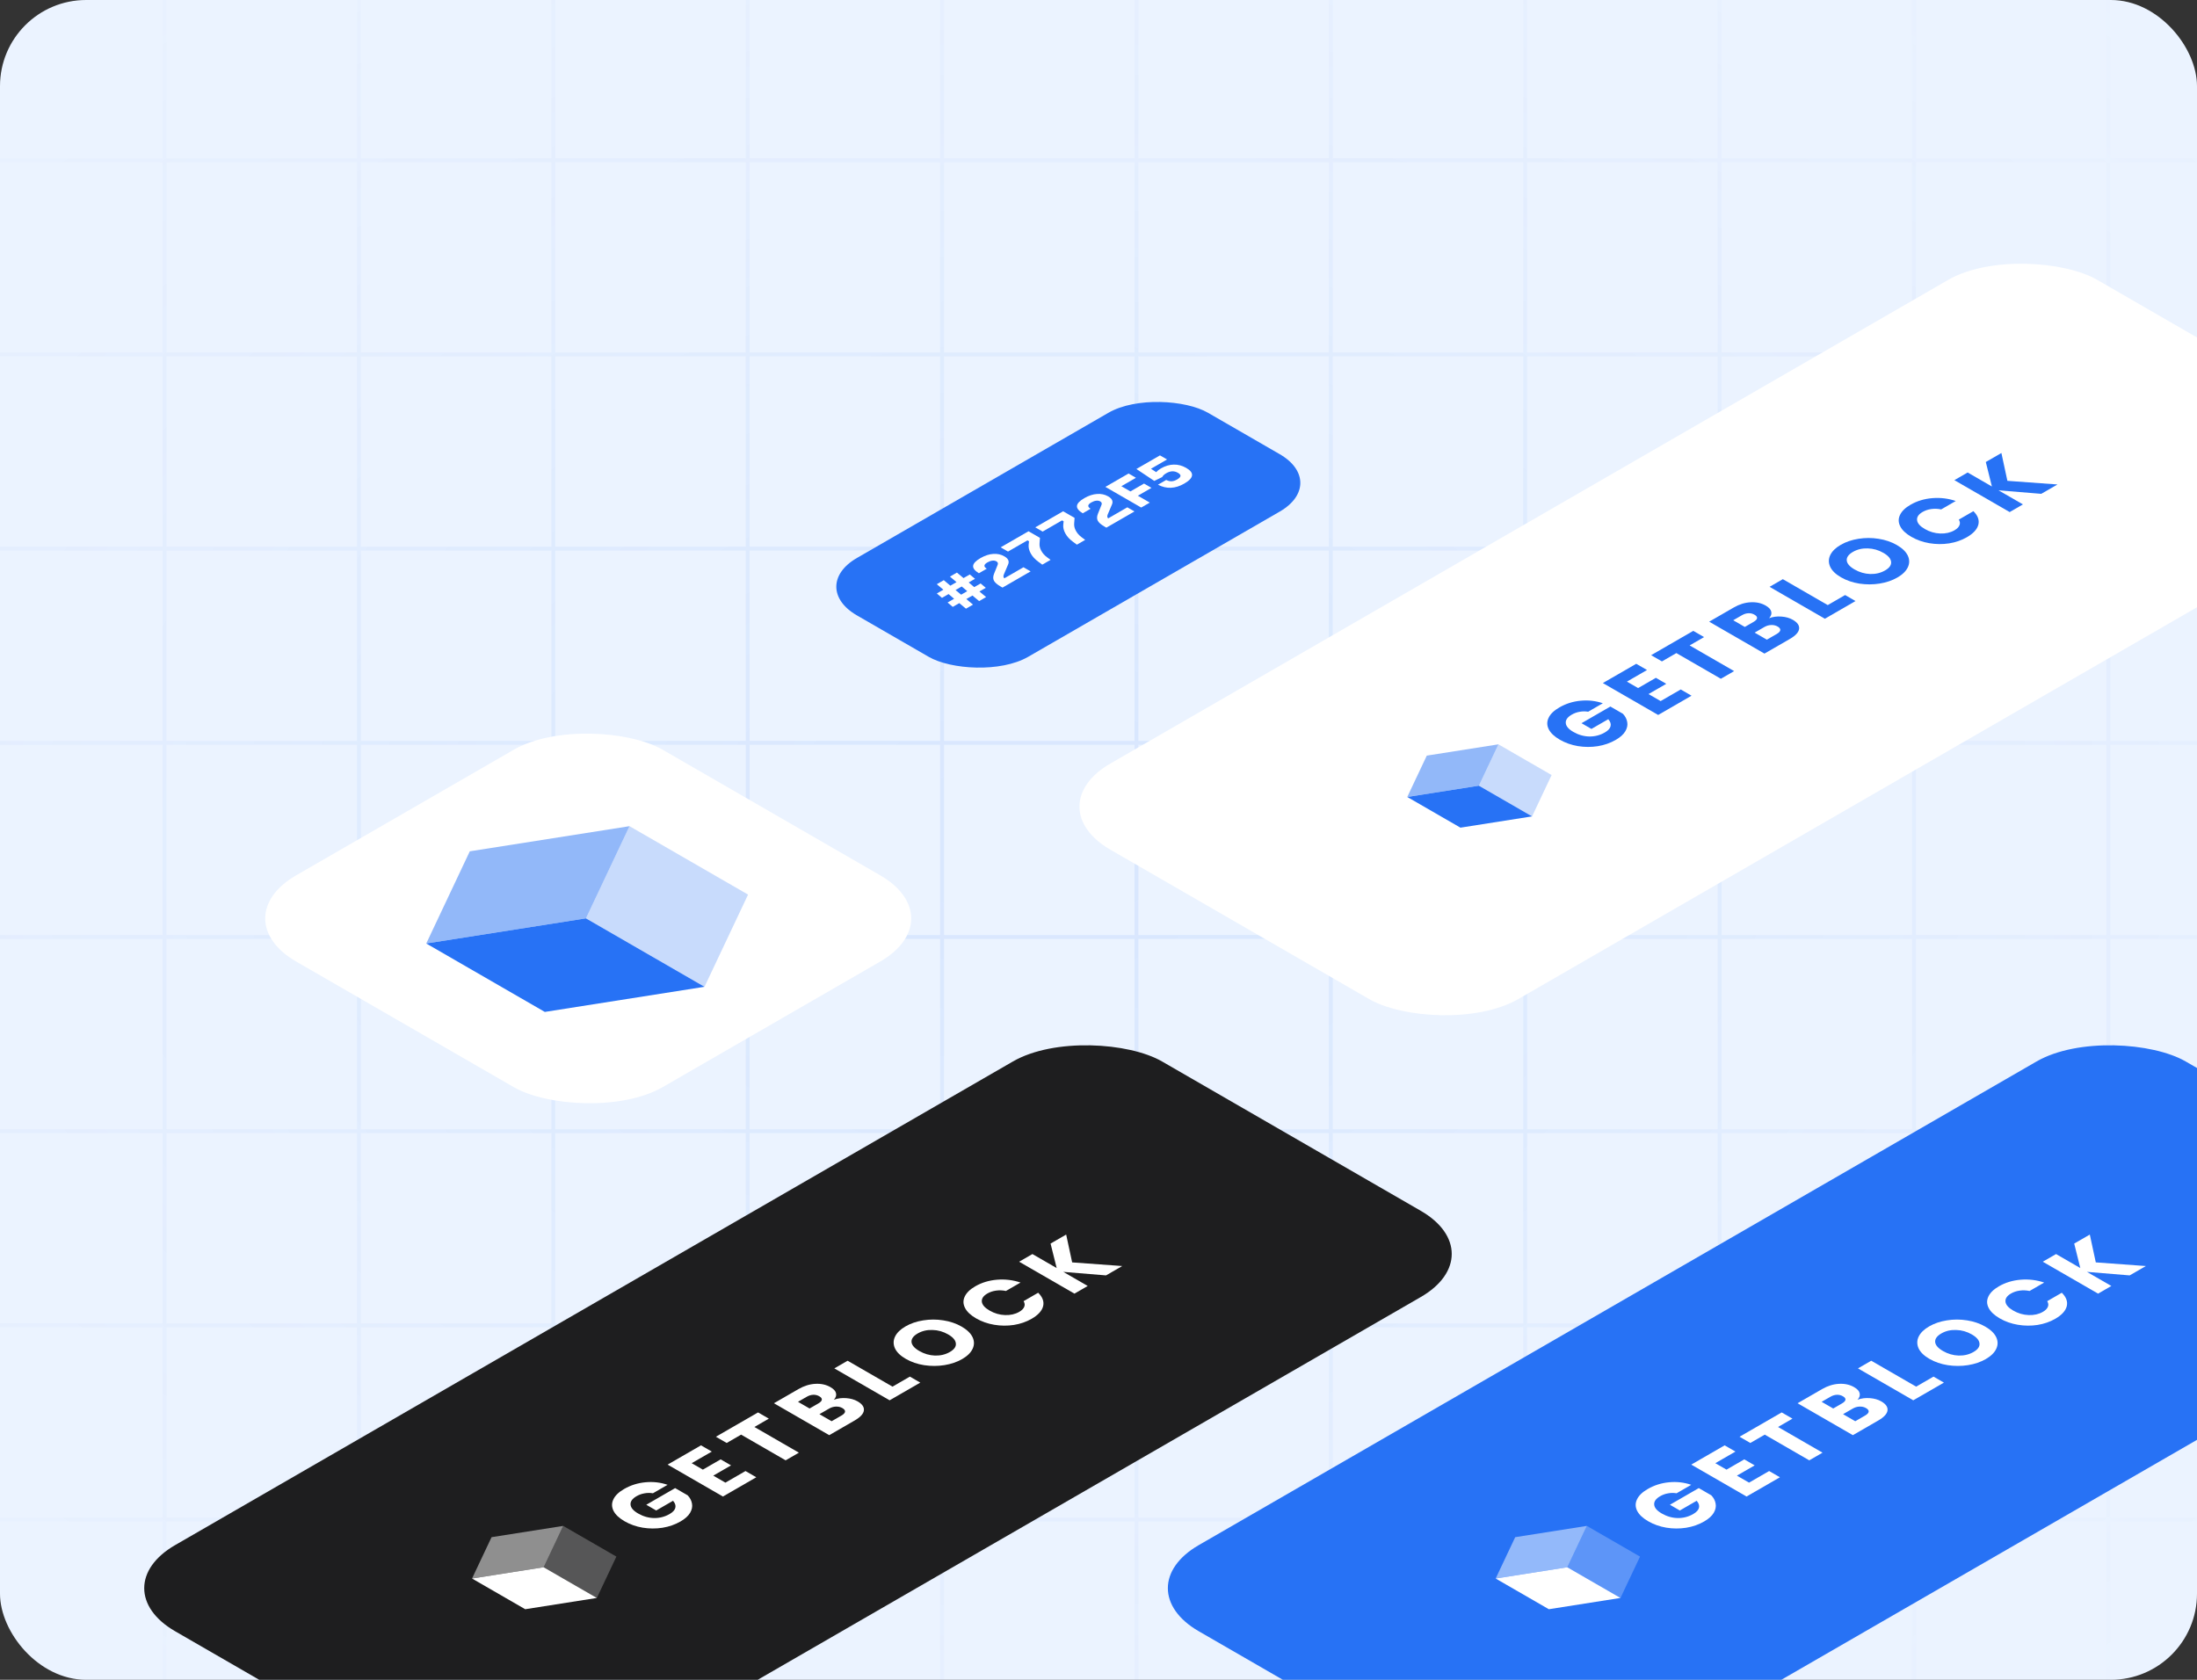 <svg width="612" height="468" viewBox="0 0 612 468" fill="none" xmlns="http://www.w3.org/2000/svg">
<rect x="0" y="0" width="612" height="468" fill="#333333" stroke="none"/>
<g clip-path="url(#clip0_82_860)">
<rect width="612" height="468" rx="24" fill="#EBF3FF"/>
<path fill-rule="evenodd" clip-rule="evenodd" d="M641.458 -10C641.758 -10 642 -9.758 642 -9.459L-61.917 -8.918H-62.459C-62.758 -8.918 -63 -9.16 -63 -9.459C-63 -9.758 -62.758 -10 -62.459 -10L641.458 -10ZM642 477.459V423.357V369.255V315.153V261.051V206.949V152.847V98.745V44.643V-9.459L640.917 -8.918V44.102H587.853V-8.918L586.77 -8.918V44.102L533.705 44.102V-8.918H532.622V44.102H479.558V-8.918L478.475 -8.918V44.102L425.41 44.102V-8.918H424.327V44.102H371.263V-8.918H370.18V44.102H317.115V-8.918H316.032V44.102L262.968 44.102V-8.918H261.885V44.102H208.82V-8.918H207.737V44.102H154.673V-8.918H153.59V44.102L100.525 44.102V-8.918L99.442 -8.918V44.102H46.378V-8.918H45.295V44.102L-7.77 44.102V-8.918L-8.853 -8.918V44.102H-62.459C-62.758 44.102 -63 44.344 -63 44.643C-63 44.942 -62.758 45.184 -62.459 45.184H-8.853V98.204H-62.459C-62.758 98.204 -63 98.446 -63 98.745C-63 99.044 -62.758 99.286 -62.459 99.286H-8.853V152.306H-62.459C-62.758 152.306 -63 152.548 -63 152.847C-63 153.146 -62.758 153.388 -62.459 153.388H-8.853V206.408H-62.459C-62.758 206.408 -63 206.65 -63 206.949C-63 207.248 -62.758 207.49 -62.459 207.49H-8.853V260.51H-62.459C-62.758 260.51 -63 260.752 -63 261.051C-63 261.35 -62.758 261.592 -62.459 261.592H-8.853V314.612H-62.459C-62.758 314.612 -63 314.854 -63 315.153C-63 315.452 -62.758 315.694 -62.459 315.694H-8.853V368.714H-62.459C-62.758 368.714 -63 368.956 -63 369.255C-63 369.554 -62.758 369.796 -62.459 369.796H-8.853V422.816H-62.459C-62.758 422.816 -63 423.058 -63 423.357C-63 423.656 -62.758 423.898 -62.459 423.898H-8.853V476.918H-62.459C-62.758 476.918 -63 477.16 -63 477.459C-63 477.758 -62.758 478 -62.459 478H-8.317C-8.315 478 -8.313 478 -8.311 478C-8.309 478 -8.307 478 -8.305 478H45.831C45.833 478 45.834 478 45.836 478C45.838 478 45.84 478 45.842 478H99.979C99.98 478 99.982 478 99.984 478C99.986 478 99.987 478 99.989 478H154.126C154.128 478 154.13 478 154.131 478C154.133 478 154.135 478 154.136 478H208.274C208.276 478 208.277 478 208.279 478C208.28 478 208.282 478 208.284 478H262.422C262.423 478 262.425 478 262.426 478C262.428 478 262.429 478 262.431 478L316.57 478C316.571 478 316.572 478 316.574 478C316.575 478 316.576 478 316.578 478H370.717C370.719 478 370.72 478 370.721 478C370.722 478 370.724 478 370.725 478H424.865C424.866 478 424.868 478 424.869 478C424.87 478 424.871 478 424.872 478H479.013C479.014 478 479.015 478 479.016 478C479.017 478 479.018 478 479.019 478H533.161C533.162 478 533.163 478 533.164 478C533.164 478 533.165 478 533.166 478H587.309C587.31 478 587.31 478 587.311 478C587.312 478 587.312 478 587.313 478H641.458C641.758 478 642 477.758 642 477.459ZM640.917 476.918V423.898H587.853V476.918H640.917ZM586.77 476.918V423.898H533.705V476.918H586.77ZM532.622 476.918V423.898H479.558V476.918H532.622ZM478.475 476.918V423.898H425.41V476.918H478.475ZM424.327 476.918V423.898H371.263V476.918H424.327ZM370.18 476.918V423.898H317.115V476.918H370.18ZM316.032 476.918V423.898L262.968 423.898V476.918L316.032 476.918ZM261.885 476.918V423.898H208.82V476.918H261.885ZM207.737 476.918V423.898H154.673V476.918H207.737ZM153.59 476.918V423.898H100.525V476.918H153.59ZM99.442 476.918V423.898H46.378V476.918H99.442ZM45.295 476.918V423.898H-7.77V476.918H45.295ZM640.917 369.796V422.816H587.853V369.796H640.917ZM586.77 369.796V422.816H533.705V369.796H586.77ZM532.622 369.796V422.816H479.558V369.796H532.622ZM478.475 369.796V422.816H425.41V369.796H478.475ZM424.327 369.796V422.816H371.263V369.796H424.327ZM370.18 369.796V422.816H317.115V369.796H370.18ZM316.032 369.796V422.816L262.968 422.816V369.796L316.032 369.796ZM261.885 369.796V422.816H208.82V369.796H261.885ZM207.737 369.796V422.816H154.673V369.796H207.737ZM153.59 369.796V422.816H100.525V369.796H153.59ZM99.442 369.796V422.816H46.378V369.796H99.442ZM45.295 369.796V422.816H-7.77V369.796H45.295ZM640.917 368.714V315.694H587.853V368.714H640.917ZM586.77 368.714V315.694H533.705V368.714H586.77ZM532.622 368.714V315.694H479.558V368.714H532.622ZM478.475 368.714V315.694H425.41V368.714H478.475ZM424.327 368.714V315.694H371.263V368.714H424.327ZM370.18 368.714V315.694H317.115V368.714H370.18ZM316.032 368.714V315.694L262.968 315.694V368.714L316.032 368.714ZM261.885 368.714V315.694H208.82V368.714H261.885ZM207.737 368.714V315.694H154.673V368.714H207.737ZM153.59 368.714V315.694H100.525V368.714H153.59ZM99.442 368.714V315.694H46.378V368.714H99.442ZM45.295 368.714V315.694H-7.77V368.714H45.295ZM640.917 261.592V314.612H587.853V261.592H640.917ZM586.77 261.592V314.612H533.705V261.592H586.77ZM532.622 261.592V314.612H479.558V261.592H532.622ZM478.475 261.592V314.612H425.41V261.592H478.475ZM424.327 261.592V314.612H371.263V261.592H424.327ZM370.18 261.592V314.612H317.115V261.592H370.18ZM316.032 261.592V314.612L262.968 314.612V261.592H316.032ZM261.885 261.592V314.612H208.82V261.592H261.885ZM207.737 261.592V314.612H154.673V261.592H207.737ZM153.59 261.592V314.612H100.525V261.592H153.59ZM99.442 261.592V314.612H46.378V261.592H99.442ZM45.295 261.592V314.612H-7.77V261.592H45.295ZM640.917 260.51V207.49H587.853V260.51H640.917ZM586.77 260.51V207.49H533.705V260.51H586.77ZM532.622 260.51V207.49H479.558V260.51H532.622ZM478.475 260.51V207.49H425.41V260.51H478.475ZM424.327 260.51V207.49H371.263V260.51H424.327ZM370.18 260.51V207.49H317.115V260.51H370.18ZM316.032 260.51V207.49L262.968 207.49V260.51L316.032 260.51ZM261.885 260.51V207.49H208.82V260.51H261.885ZM207.737 260.51V207.49H154.673V260.51H207.737ZM153.59 260.51V207.49H100.525V260.51H153.59ZM99.442 260.51V207.49H46.378V260.51H99.442ZM45.295 260.51V207.49H-7.77V260.51H45.295ZM640.917 153.388V206.408H587.853V153.388H640.917ZM586.77 153.388V206.408H533.705V153.388H586.77ZM532.622 153.388V206.408H479.558V153.388H532.622ZM478.475 153.388V206.408H425.41V153.388H478.475ZM424.327 153.388V206.408H371.263V153.388H424.327ZM370.18 153.388V206.408H317.115V153.388H370.18ZM316.032 153.388V206.408L262.968 206.408V153.388L316.032 153.388ZM261.885 153.388V206.408H208.82V153.388H261.885ZM207.737 153.388V206.408H154.673V153.388H207.737ZM153.59 153.388V206.408H100.525V153.388H153.59ZM99.442 153.388V206.408H46.378V153.388H99.442ZM45.295 153.388V206.408H-7.77V153.388H45.295ZM640.917 152.306V99.286H587.853V152.306H640.917ZM586.77 152.306V99.286H533.705V152.306H586.77ZM532.622 152.306V99.286L479.558 99.286V152.306H532.622ZM478.475 152.306V99.286H425.41V152.306H478.475ZM424.327 152.306V99.286H371.263V152.306H424.327ZM370.18 152.306V99.286H317.115V152.306H370.18ZM316.032 152.306V99.286L262.968 99.286V152.306L316.032 152.306ZM261.885 152.306V99.286H208.82V152.306H261.885ZM207.737 152.306V99.286H154.673V152.306H207.737ZM153.59 152.306V99.286H100.525V152.306H153.59ZM99.442 152.306V99.286L46.378 99.286V152.306H99.442ZM45.295 152.306V99.286H-7.77V152.306H45.295ZM640.917 45.184V98.204H587.853V45.184H640.917ZM586.77 45.184V98.204H533.705V45.184L586.77 45.184ZM532.622 45.184V98.204L479.558 98.204V45.184H532.622ZM478.475 45.184V98.204H425.41V45.184L478.475 45.184ZM424.327 45.184V98.204H371.263V45.184H424.327ZM370.18 45.184V98.204H317.115V45.184H370.18ZM316.032 45.184V98.204L262.968 98.204V45.184L316.032 45.184ZM261.885 45.184V98.204H208.82V45.184H261.885ZM207.737 45.184V98.204H154.673V45.184H207.737ZM153.59 45.184V98.204H100.525V45.184L153.59 45.184ZM99.442 45.184V98.204L46.378 98.204V45.184H99.442ZM45.295 45.184V98.204H-7.77V45.184L45.295 45.184Z" fill="url(#paint0_radial_82_860)" fill-opacity="0.1"/>
<rect width="317.475" height="131.223" rx="24" transform="matrix(0.866 -0.5 0.866 0.5 313.146 442.475)" fill="#2772F5"/>
<path d="M467.027 416.036C466.242 415.899 465.458 415.904 464.676 416.051C463.893 416.182 463.156 416.447 462.465 416.846C461.268 417.537 460.712 418.322 460.796 419.203C460.866 420.075 461.566 420.895 462.897 421.663C464.316 422.482 465.802 422.908 467.356 422.94C468.91 422.955 470.349 422.58 471.675 421.814C472.583 421.29 473.113 420.714 473.264 420.086C473.43 419.45 473.219 418.795 472.629 418.122L467.938 420.83L465.174 419.234L473.215 414.592L476.704 416.606C477.366 417.304 477.768 418.077 477.91 418.924C478.066 419.763 477.888 420.617 477.377 421.487C476.865 422.356 475.975 423.157 474.707 423.889C473.208 424.754 471.539 425.338 469.699 425.64C467.859 425.926 466.015 425.918 464.167 425.617C462.334 425.307 460.657 424.713 459.135 423.835C457.614 422.957 456.585 421.988 456.049 420.93C455.513 419.855 455.499 418.79 456.008 417.736C456.503 416.674 457.499 415.71 458.998 414.845C460.814 413.797 462.787 413.172 464.919 412.972C467.065 412.763 469.13 412.999 471.113 413.678L467.027 416.036Z" fill="white"/>
<path d="M477.825 407.65L480.94 409.448L485.891 406.59L488.787 408.262L483.837 411.12L487.216 413.071L492.814 409.839L495.82 411.574L486.525 416.94L471.123 408.048L480.418 402.682L483.424 404.417L477.825 407.65Z" fill="white"/>
<path d="M496.308 393.509L499.313 395.244L495.293 397.565L507.689 404.722L503.993 406.856L491.596 399.699L487.575 402.021L484.57 400.285L496.308 393.509Z" fill="white"/>
<path d="M517.427 389.98C518.496 389.583 519.649 389.433 520.884 389.53C522.105 389.619 523.161 389.921 524.053 390.436C525.34 391.179 525.918 392.028 525.785 392.983C525.652 393.922 524.792 394.848 523.207 395.763L516.139 399.844L500.736 390.952L507.567 387.009C509.109 386.119 510.671 385.631 512.252 385.545C513.848 385.452 515.26 385.759 516.489 386.469C517.396 386.992 517.911 387.564 518.035 388.185C518.174 388.798 517.971 389.396 517.427 389.98ZM510.664 392.416L513.085 391.018C513.69 390.668 514.02 390.326 514.073 389.991C514.127 389.639 513.89 389.312 513.364 389.008C512.837 388.704 512.269 388.567 511.66 388.598C511.065 388.62 510.465 388.806 509.86 389.156L507.438 390.554L510.664 392.416ZM519.531 394.39C520.151 394.032 520.487 393.677 520.541 393.325C520.594 392.957 520.35 392.616 519.809 392.304C519.268 391.992 518.663 391.851 517.996 391.881C517.343 391.904 516.707 392.094 516.087 392.451L513.406 393.999L516.807 395.962L519.531 394.39Z" fill="white"/>
<path d="M533.762 386.326L538.604 383.531L541.5 385.203L532.961 390.132L517.559 381.24L521.255 379.106L533.762 386.326Z" fill="white"/>
<path d="M553.167 378.645C551.74 379.469 550.092 380.031 548.223 380.334C546.369 380.627 544.489 380.632 542.583 380.347C540.677 380.045 538.971 379.46 537.465 378.59C535.958 377.72 534.951 376.74 534.443 375.648C533.95 374.548 533.958 373.462 534.467 372.392C534.99 371.313 535.965 370.361 537.392 369.538C538.818 368.714 540.459 368.155 542.313 367.862C544.182 367.56 546.055 367.559 547.932 367.861C549.823 368.154 551.522 368.735 553.029 369.605C554.535 370.475 555.55 371.46 556.072 372.56C556.58 373.652 556.579 374.733 556.07 375.803C555.561 376.874 554.594 377.821 553.167 378.645ZM549.744 376.669C550.955 375.97 551.511 375.176 551.412 374.287C551.328 373.39 550.613 372.553 549.267 371.776C547.907 370.991 546.457 370.578 544.918 370.538C543.378 370.481 542.003 370.802 540.792 371.501C539.567 372.208 538.99 373.006 539.059 373.895C539.143 374.775 539.873 375.612 541.248 376.406C542.608 377.191 544.058 377.613 545.598 377.67C547.137 377.71 548.519 377.376 549.744 376.669Z" fill="white"/>
<path d="M557.054 367.307C555.532 366.428 554.504 365.46 553.967 364.402C553.416 363.335 553.388 362.279 553.883 361.233C554.377 360.171 555.36 359.215 556.83 358.367C558.631 357.327 560.656 356.715 562.904 356.532C565.152 356.349 567.326 356.614 569.425 357.327L565.361 359.673C564.415 359.476 563.493 359.443 562.594 359.573C561.71 359.695 560.915 359.96 560.209 360.368C559.071 361.025 558.551 361.79 558.649 362.662C558.747 363.534 559.469 364.358 560.815 365.135C562.161 365.912 563.589 366.329 565.1 366.386C566.61 366.442 567.935 366.142 569.073 365.485C569.779 365.077 570.238 364.618 570.449 364.108C570.675 363.589 570.617 363.057 570.276 362.511L574.34 360.164C575.575 361.377 576.034 362.632 575.717 363.929C575.385 365.219 574.319 366.383 572.517 367.423C571.047 368.272 569.4 368.843 567.574 369.137C565.748 369.414 563.919 369.398 562.085 369.088C560.252 368.779 558.575 368.185 557.054 367.307Z" fill="white"/>
<path d="M593.241 355.333L581.338 354.351L588.14 358.278L584.443 360.412L569.041 351.52L572.737 349.386L579.495 353.287L577.796 346.466L582.14 343.958L583.808 351.709L597.759 352.725L593.241 355.333Z" fill="white"/>
<path d="M436.588 436.645L451.403 445.197L431.449 448.338L416.634 439.786L436.588 436.645Z" fill="white"/>
<path opacity="0.25" d="M436.588 436.645L442.029 425.126L456.844 433.678L451.403 445.197L436.588 436.645Z" fill="white"/>
<path opacity="0.5" d="M422.075 428.267L442.028 425.126L436.588 436.645L416.634 439.786L422.075 428.267Z" fill="white"/>
<rect width="317.475" height="131.223" rx="24" transform="matrix(0.866 -0.5 0.866 0.5 28 442.475)" fill="#1E1E1F"/>
<path d="M181.881 416.036C181.096 415.899 180.312 415.904 179.53 416.051C178.747 416.182 178.01 416.447 177.319 416.846C176.122 417.537 175.566 418.322 175.65 419.203C175.72 420.075 176.42 420.895 177.751 421.663C179.17 422.482 180.656 422.908 182.21 422.94C183.764 422.955 185.203 422.58 186.529 421.814C187.437 421.29 187.967 420.714 188.118 420.086C188.284 419.45 188.073 418.795 187.483 418.122L182.792 420.83L180.028 419.234L188.069 414.592L191.558 416.606C192.22 417.304 192.622 418.077 192.764 418.924C192.92 419.763 192.742 420.617 192.231 421.487C191.719 422.356 190.829 423.157 189.561 423.889C188.062 424.754 186.393 425.338 184.553 425.64C182.713 425.926 180.869 425.918 179.021 425.617C177.188 425.307 175.511 424.713 173.989 423.835C172.468 422.957 171.44 421.988 170.903 420.93C170.367 419.855 170.353 418.79 170.862 417.736C171.357 416.674 172.353 415.71 173.852 414.845C175.668 413.797 177.641 413.172 179.773 412.972C181.919 412.763 183.984 412.999 185.967 413.678L181.881 416.036Z" fill="white"/>
<path d="M192.679 407.65L195.794 409.448L200.745 406.59L203.641 408.262L198.691 411.12L202.07 413.071L207.668 409.839L210.674 411.574L201.379 416.94L185.977 408.048L195.272 402.682L198.278 404.417L192.679 407.65Z" fill="white"/>
<path d="M211.162 393.509L214.167 395.244L210.147 397.565L222.543 404.722L218.847 406.856L206.45 399.699L202.429 402.021L199.424 400.285L211.162 393.509Z" fill="white"/>
<path d="M232.281 389.98C233.35 389.583 234.503 389.433 235.738 389.53C236.959 389.619 238.015 389.921 238.907 390.436C240.194 391.179 240.772 392.028 240.639 392.983C240.506 393.922 239.646 394.848 238.061 395.763L230.993 399.844L215.59 390.952L222.421 387.009C223.963 386.119 225.525 385.631 227.106 385.545C228.702 385.452 230.114 385.759 231.343 386.469C232.25 386.992 232.765 387.564 232.889 388.185C233.028 388.798 232.825 389.396 232.281 389.98ZM225.518 392.416L227.939 391.018C228.544 390.668 228.874 390.326 228.927 389.991C228.981 389.639 228.744 389.312 228.218 389.008C227.691 388.704 227.123 388.567 226.514 388.598C225.919 388.62 225.319 388.806 224.714 389.156L222.292 390.554L225.518 392.416ZM234.385 394.39C235.005 394.032 235.341 393.677 235.395 393.325C235.448 392.957 235.204 392.616 234.663 392.304C234.122 391.992 233.517 391.851 232.85 391.881C232.197 391.904 231.561 392.094 230.941 392.451L228.26 393.999L231.661 395.962L234.385 394.39Z" fill="white"/>
<path d="M248.616 386.326L253.458 383.531L256.354 385.203L247.815 390.132L232.413 381.24L236.109 379.106L248.616 386.326Z" fill="white"/>
<path d="M268.021 378.645C266.594 379.469 264.946 380.031 263.077 380.334C261.223 380.627 259.343 380.632 257.437 380.347C255.531 380.045 253.825 379.46 252.319 378.59C250.812 377.72 249.805 376.74 249.297 375.648C248.804 374.548 248.812 373.462 249.321 372.392C249.844 371.313 250.819 370.361 252.246 369.538C253.672 368.714 255.313 368.155 257.167 367.862C259.036 367.56 260.909 367.559 262.786 367.861C264.677 368.154 266.376 368.735 267.883 369.605C269.389 370.475 270.404 371.46 270.926 372.56C271.434 373.652 271.433 374.733 270.924 375.803C270.415 376.874 269.448 377.821 268.021 378.645ZM264.598 376.669C265.809 375.97 266.365 375.176 266.266 374.287C266.182 373.39 265.467 372.553 264.121 371.776C262.761 370.991 261.311 370.578 259.772 370.538C258.232 370.481 256.857 370.802 255.646 371.501C254.421 372.208 253.844 373.006 253.913 373.895C253.997 374.775 254.727 375.612 256.102 376.406C257.462 377.191 258.912 377.613 260.452 377.67C261.991 377.71 263.373 377.376 264.598 376.669Z" fill="white"/>
<path d="M271.908 367.307C270.386 366.428 269.358 365.46 268.821 364.402C268.27 363.335 268.242 362.279 268.737 361.233C269.231 360.171 270.214 359.215 271.684 358.367C273.485 357.327 275.51 356.715 277.758 356.532C280.006 356.349 282.18 356.614 284.279 357.327L280.215 359.673C279.269 359.476 278.347 359.443 277.448 359.573C276.564 359.695 275.769 359.96 275.063 360.368C273.925 361.025 273.405 361.79 273.503 362.662C273.601 363.534 274.323 364.358 275.669 365.135C277.015 365.912 278.443 366.329 279.954 366.386C281.464 366.442 282.789 366.142 283.927 365.485C284.633 365.077 285.092 364.618 285.303 364.108C285.529 363.589 285.471 363.057 285.13 362.511L289.194 360.164C290.429 361.377 290.888 362.632 290.571 363.929C290.239 365.219 289.173 366.383 287.371 367.423C285.901 368.272 284.254 368.843 282.428 369.137C280.602 369.414 278.773 369.398 276.939 369.088C275.106 368.779 273.429 368.185 271.908 367.307Z" fill="white"/>
<path d="M308.095 355.333L296.192 354.351L302.994 358.278L299.297 360.412L283.895 351.52L287.591 349.386L294.349 353.287L292.65 346.466L296.995 343.958L298.662 351.709L312.613 352.725L308.095 355.333Z" fill="white"/>
<path d="M151.442 436.645L166.257 445.197L146.304 448.338L131.489 439.786L151.442 436.645Z" fill="white"/>
<path opacity="0.25" d="M151.443 436.645L156.883 425.126L171.698 433.678L166.258 445.197L151.443 436.645Z" fill="white"/>
<path opacity="0.5" d="M136.929 428.267L156.883 425.126L151.442 436.645L131.489 439.786L136.929 428.267Z" fill="white"/>
<rect width="317.475" height="131.223" rx="24" transform="matrix(0.866 -0.5 0.866 0.5 288.52 224.728)" fill="white"/>
<path d="M442.401 198.289C441.615 198.151 440.831 198.156 440.049 198.304C439.267 198.434 438.53 198.699 437.838 199.099C436.642 199.789 436.086 200.575 436.17 201.455C436.239 202.327 436.94 203.147 438.271 203.916C439.689 204.735 441.176 205.16 442.73 205.192C444.283 205.207 445.723 204.832 447.049 204.067C447.957 203.543 448.487 202.966 448.638 202.339C448.804 201.702 448.593 201.048 448.003 200.375L443.312 203.083L440.548 201.487L448.589 196.844L452.078 198.858C452.74 199.557 453.142 200.33 453.284 201.177C453.44 202.015 453.262 202.87 452.75 203.739C452.239 204.609 451.349 205.409 450.081 206.142C448.582 207.007 446.913 207.59 445.073 207.893C443.233 208.178 441.389 208.17 439.541 207.869C437.708 207.559 436.03 206.965 434.509 206.087C432.988 205.209 431.959 204.241 431.423 203.182C430.886 202.107 430.873 201.043 431.382 199.989C431.876 198.927 432.873 197.963 434.372 197.098C436.188 196.049 438.161 195.425 440.293 195.225C442.439 195.016 444.504 195.251 446.487 195.93L442.401 198.289Z" fill="#2772F5"/>
<path d="M453.199 189.902L456.314 191.701L461.264 188.843L464.161 190.515L459.21 193.373L462.589 195.323L468.188 192.091L471.194 193.826L461.899 199.192L446.496 190.301L455.792 184.935L458.797 186.67L453.199 189.902Z" fill="#2772F5"/>
<path d="M471.681 175.761L474.687 177.497L470.666 179.818L483.063 186.974L479.366 189.108L466.97 181.952L462.949 184.273L459.943 182.538L471.681 175.761Z" fill="#2772F5"/>
<path d="M492.801 172.233C493.87 171.835 495.022 171.685 496.258 171.783C497.478 171.872 498.535 172.174 499.427 172.689C500.714 173.432 501.291 174.281 501.158 175.236C501.025 176.174 500.166 177.101 498.581 178.016L491.512 182.097L476.11 173.205L482.941 169.261C484.483 168.371 486.045 167.883 487.626 167.798C489.222 167.704 490.634 168.012 491.863 168.721C492.77 169.245 493.285 169.817 493.409 170.438C493.548 171.05 493.345 171.649 492.801 172.233ZM486.038 174.668L488.459 173.27C489.064 172.921 489.393 172.579 489.447 172.244C489.501 171.892 489.264 171.564 488.738 171.26C488.211 170.956 487.643 170.819 487.034 170.85C486.439 170.873 485.839 171.059 485.233 171.408L482.812 172.806L486.038 174.668ZM494.905 176.642C495.524 176.284 495.861 175.93 495.915 175.578C495.968 175.209 495.724 174.869 495.183 174.556C494.641 174.244 494.037 174.103 493.37 174.134C492.717 174.156 492.08 174.346 491.461 174.704L488.78 176.251L492.181 178.215L494.905 176.642Z" fill="#2772F5"/>
<path d="M509.135 168.579L513.978 165.783L516.874 167.455L508.335 172.385L492.933 163.493L496.629 161.359L509.135 168.579Z" fill="#2772F5"/>
<path d="M528.541 160.897C527.114 161.721 525.466 162.284 523.597 162.586C521.743 162.88 519.863 162.884 517.957 162.599C516.051 162.298 514.345 161.712 512.838 160.843C511.332 159.973 510.325 158.992 509.817 157.9C509.324 156.8 509.331 155.715 509.84 154.644C510.364 153.565 511.339 152.614 512.765 151.79C514.192 150.967 515.833 150.408 517.687 150.114C519.556 149.812 521.429 149.812 523.306 150.113C525.197 150.406 526.896 150.988 528.402 151.857C529.909 152.727 530.924 153.712 531.446 154.812C531.954 155.904 531.953 156.985 531.444 158.056C530.935 159.127 529.967 160.074 528.541 160.897ZM525.118 158.921C526.328 158.223 526.884 157.429 526.786 156.54C526.702 155.643 525.987 154.806 524.641 154.029C523.281 153.243 521.831 152.831 520.291 152.791C518.752 152.734 517.377 153.055 516.166 153.754C514.941 154.461 514.363 155.259 514.433 156.147C514.517 157.028 515.246 157.865 516.621 158.659C517.982 159.444 519.432 159.865 520.971 159.922C522.511 159.962 523.893 159.629 525.118 158.921Z" fill="#2772F5"/>
<path d="M532.427 149.559C530.906 148.681 529.877 147.713 529.341 146.654C528.79 145.587 528.762 144.531 529.257 143.486C529.751 142.423 530.733 141.468 532.203 140.619C534.005 139.579 536.03 138.968 538.278 138.785C540.526 138.602 542.699 138.866 544.799 139.58L540.735 141.926C539.789 141.729 538.867 141.696 537.968 141.826C537.084 141.948 536.289 142.213 535.583 142.62C534.444 143.277 533.924 144.042 534.023 144.914C534.121 145.786 534.843 146.611 536.189 147.388C537.534 148.165 538.963 148.581 540.473 148.638C541.984 148.695 543.309 148.395 544.447 147.737C545.153 147.33 545.612 146.871 545.823 146.36C546.049 145.842 545.991 145.309 545.65 144.763L549.714 142.417C550.949 143.629 551.408 144.884 551.091 146.182C550.759 147.471 549.692 148.636 547.891 149.676C546.421 150.524 544.773 151.096 542.948 151.389C541.122 151.667 539.293 151.65 537.459 151.341C535.626 151.031 533.949 150.437 532.427 149.559Z" fill="#2772F5"/>
<path d="M568.615 137.585L556.712 136.604L563.513 140.53L559.817 142.664L544.414 133.772L548.111 131.638L554.869 135.54L553.169 128.718L557.514 126.21L559.182 133.962L573.133 134.977L568.615 137.585Z" fill="#2772F5"/>
<path d="M411.962 218.897L426.777 227.45L406.823 230.591L392.008 222.038L411.962 218.897Z" fill="#2772F5"/>
<path opacity="0.25" d="M411.962 218.897L417.403 207.378L432.218 215.931L426.777 227.45L411.962 218.897Z" fill="#2772F5"/>
<path opacity="0.5" d="M397.449 210.519L417.402 207.378L411.961 218.897L392.008 222.038L397.449 210.519Z" fill="#2772F5"/>
<rect width="117.954" height="117.954" rx="24" transform="matrix(0.866 -0.5 0.866 0.5 61.7 255.881)" fill="white"/>
<path d="M163.219 255.86L196.245 274.927L151.764 281.929L118.738 262.862L163.219 255.86Z" fill="#2772F5"/>
<path opacity="0.25" d="M163.223 255.854L175.352 230.175L208.379 249.241L196.25 274.92L163.223 255.854Z" fill="#2772F5"/>
<path opacity="0.5" d="M130.866 237.182L175.348 230.18L163.219 255.859L118.738 262.861L130.866 237.182Z" fill="#2772F5"/>
<rect width="112.914" height="55.08" rx="16" transform="matrix(0.866 -0.5 0.866 0.5 224.852 163.453)" fill="#2772F5"/>
<path d="M323.383 130.506C324.585 129.812 325.782 129.457 326.975 129.44C328.167 129.413 329.322 129.721 330.438 130.365C332.775 131.715 332.589 133.172 329.88 134.736C327.371 136.184 324.933 136.286 322.567 135.041L324.857 133.72C325.382 133.978 325.887 134.1 326.374 134.083C326.851 134.061 327.357 133.896 327.891 133.587C328.482 133.246 328.797 132.926 328.835 132.629C328.883 132.326 328.649 132.026 328.134 131.729C327.113 131.139 326.03 131.175 324.886 131.836C324.323 132.161 323.941 132.519 323.741 132.91L321.537 133.984L316.557 130.663L323.125 126.871L325.1 128.011L320.621 130.597L322.066 131.547C322.438 131.145 322.877 130.798 323.383 130.506Z" fill="white"/>
<path d="M320.283 140.028L317.893 141.408L307.918 135.649L314.373 131.923L316.433 133.113L312.369 135.459L314.888 136.913L318.68 134.724L320.755 135.922L316.963 138.111L320.283 140.028Z" fill="white"/>
<path d="M308.694 144.422L314.031 141.34L316.021 142.489L308.193 147.008L307.649 146.694C306.676 146.132 306.056 145.587 305.789 145.058C305.521 144.529 305.541 143.885 305.846 143.125L306.833 140.671C307.005 140.253 306.891 139.928 306.49 139.696C306.175 139.515 305.803 139.448 305.374 139.498C304.935 139.542 304.472 139.705 303.985 139.985C302.936 140.591 302.874 141.178 303.799 141.745L301.61 143.009C300.456 142.299 299.921 141.605 300.007 140.927C300.083 140.244 300.77 139.528 302.068 138.779C303.27 138.085 304.443 137.7 305.588 137.623C306.733 137.535 307.773 137.76 308.708 138.3C309.796 138.928 310.139 139.688 309.738 140.58L308.565 143.34C308.469 143.593 308.431 143.797 308.45 143.951C308.46 144.1 308.541 144.257 308.694 144.422Z" fill="white"/>
<path d="M302.286 150.417L299.982 151.748L298.837 150.905C297.921 150.222 297.234 149.467 296.776 148.641C296.299 147.782 296.104 146.948 296.189 146.138L296.29 145.238L295.846 144.981L290.437 148.104L288.39 146.923L296.146 142.445L299.338 144.287L299.223 145.841C299.166 146.513 299.323 147.187 299.695 147.865C300.068 148.553 300.583 149.142 301.241 149.633L302.286 150.417Z" fill="white"/>
<path d="M292.643 155.984L290.339 157.314L289.194 156.472C288.278 155.789 287.591 155.034 287.133 154.208C286.656 153.349 286.46 152.515 286.546 151.705L286.646 150.804L286.203 150.548L280.793 153.671L278.747 152.49L286.503 148.012L289.695 149.854L289.58 151.407C289.523 152.079 289.68 152.754 290.052 153.432C290.424 154.12 290.94 154.709 291.598 155.2L292.643 155.984Z" fill="white"/>
<path d="M279.766 161.122L285.104 158.041L287.093 159.189L279.265 163.708L278.721 163.394C277.748 162.833 277.128 162.287 276.861 161.759C276.594 161.23 276.613 160.586 276.918 159.825L277.906 157.372C278.077 156.953 277.963 156.628 277.562 156.397C277.247 156.215 276.875 156.149 276.446 156.199C276.007 156.243 275.545 156.405 275.058 156.686C274.009 157.292 273.947 157.878 274.872 158.446L272.682 159.71C271.528 158.999 270.994 158.305 271.08 157.628C271.156 156.945 271.843 156.229 273.14 155.48C274.342 154.786 275.516 154.4 276.661 154.323C277.806 154.235 278.845 154.461 279.78 155.001C280.868 155.629 281.212 156.389 280.811 157.281L279.637 160.04C279.542 160.294 279.504 160.497 279.523 160.652C279.532 160.8 279.613 160.957 279.766 161.122Z" fill="white"/>
<path d="M270.143 160.051L271.603 161.257L269.842 162.273L271.388 163.579L273.162 162.554L274.608 163.769L272.833 164.793L274.694 166.346L272.747 167.47L270.887 165.917L269.184 166.9L271.044 168.453L269.084 169.585L267.224 168.032L265.406 169.081L263.961 167.866L265.778 166.817L264.233 165.512L262.401 166.569L260.97 165.347L262.787 164.298L260.956 162.761L262.902 161.637L264.734 163.174L266.451 162.183L264.619 160.646L266.565 159.522L268.397 161.059L270.143 160.051ZM267.739 165.685L269.442 164.702L267.896 163.397L266.179 164.388L267.739 165.685Z" fill="white"/>
</g>
<defs>
<radialGradient id="paint0_radial_82_860" cx="0" cy="0" r="1" gradientUnits="userSpaceOnUse" gradientTransform="translate(289.5 234) rotate(90) scale(321.858 465.896)">
<stop stop-color="#2772F5"/>
<stop offset="1" stop-color="#2772F5" stop-opacity="0"/>
</radialGradient>
<clipPath id="clip0_82_860">
<rect width="612" height="468" rx="24" fill="white"/>
</clipPath>
</defs>
</svg>
